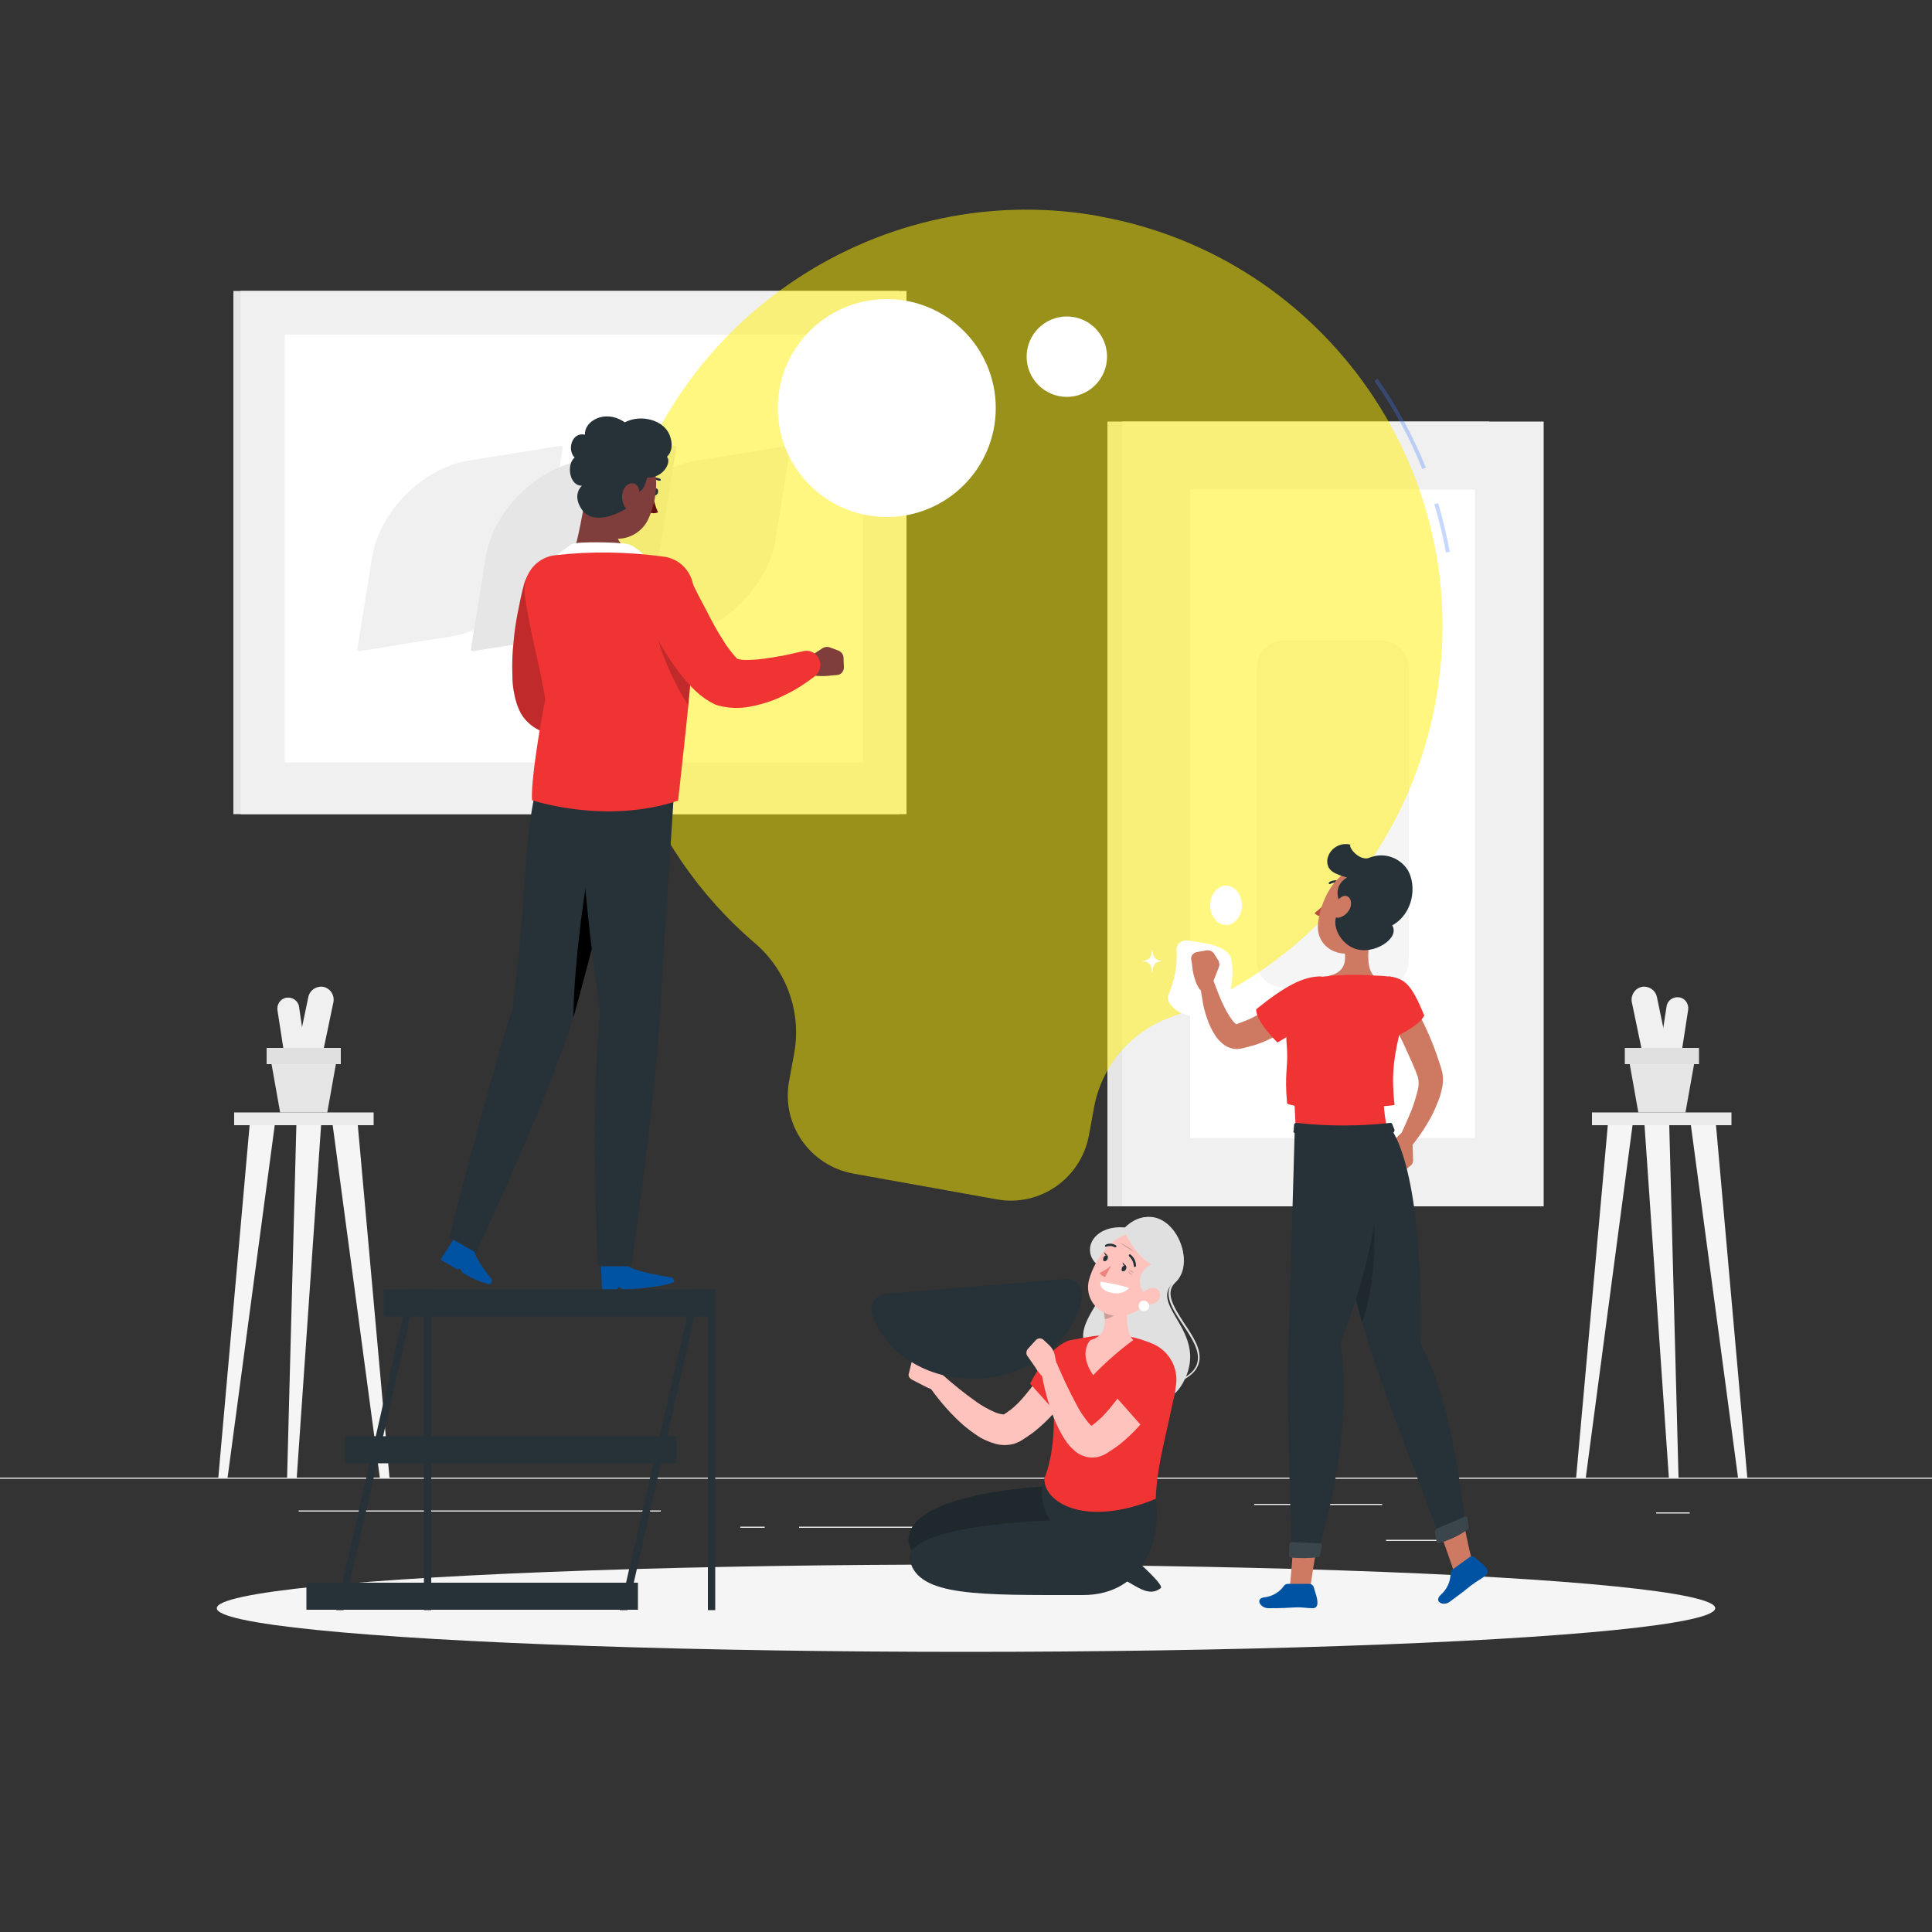 <?xml version="1.0" encoding="utf-8"?>
<!-- Generator: Adobe Illustrator 22.0.0, SVG Export Plug-In . SVG Version: 6.00 Build 0)  -->
<svg version="1.1" id="Layer_1" xmlns="http://www.w3.org/2000/svg" xmlns:xlink="http://www.w3.org/1999/xlink" x="0px" y="0px"
	 viewBox="0 0 500 500" style="enable-background:new 0 0 500 500;" xml:space="preserve">
<rect x="0" y="0" width="500" height="500" fill="#333333" stroke="none"/>
<style type="text/css">
	.st0{fill:#EBEBEB;}
	.st1{fill:#F0F0F0;}
	.st2{fill:#E6E6E6;}
	.st3{fill:#E0E0E0;}
	.st4{fill:#F5F5F5;}
	.st5{fill:#FFFFFF;}
	.st6{opacity:0.3;fill:#407BFF;enable-background:new    ;}
	.st7{opacity:0.5;fill:#FFF100;}
	.st8{fill:#F03434;}
	.st9{opacity:0.2;enable-background:new    ;}
	.st10{fill:#0053A3;}
	.st11{fill:#263238;}
	.st12{fill:#7F3E3B;}
	.st13{fill:#630F0F;}
	.st14{fill:#FFC3BD;}
	.st15{fill:#ED847E;}
	.st16{fill:#CE7A63;}
	.st17{opacity:0.1;fill:#FFFFFF;enable-background:new    ;}
	.st18{fill:#BA4D3C;}
	.st19{display:none;}
	.st20{display:inline;fill:#6695FF;}
	.st21{display:inline;fill:#FFF100;}
	.st22{display:inline;fill:#FFC3BD;}
	.st23{display:inline;fill:#3464CE;}
	.st24{display:inline;fill:#0053A3;}
	.st25{display:inline;fill:#F03434;}
	.st26{display:inline;fill:#263238;}
</style>
<g id="freepik--background-complete--inject-6">
	<rect y="382.4" class="st0" width="500" height="0.3"/>
	<rect x="324.6" y="389.2" class="st0" width="33.1" height="0.3"/>
	<rect x="428.6" y="391.4" class="st0" width="8.7" height="0.3"/>
	<rect x="358.7" y="398.5" class="st0" width="19.2" height="0.3"/>
	<rect x="206.8" y="395.1" class="st0" width="43.2" height="0.3"/>
	<rect x="191.6" y="395.1" class="st0" width="6.3" height="0.3"/>
	<rect x="77.3" y="390.9" class="st0" width="93.7" height="0.3"/>
	<rect x="60.6" y="287.9" class="st0" width="36.1" height="3.3"/>
	<path class="st1" d="M79.1,277.7L79.1,277.7c-1.8-0.4-2.9-2.1-2.6-3.9c0,0,0,0,0,0l3.3-15.8c0.4-1.8,2.1-2.9,3.9-2.6c0,0,0,0,0,0
		l0,0c1.8,0.4,2.9,2.1,2.6,3.9L83,275.1C82.6,276.9,80.9,278,79.1,277.7z"/>
	<path class="st1" d="M77.1,277.3L77.1,277.3c-1.5,0.2-3-0.8-3.2-2.3l-2.1-13.6c-0.2-1.5,0.8-3,2.4-3.2l0,0c1.5-0.2,3,0.8,3.2,2.4
		l2,13.6C79.6,275.7,78.6,277.1,77.1,277.3z"/>
	<polygon class="st2" points="84.7,287.9 72.5,287.9 69.9,273.3 87.3,273.3 	"/>
	<rect x="69" y="271.2" class="st3" width="19.2" height="4.2"/>
	<polygon class="st4" points="100.8,382.4 92.6,291.2 86.1,291.2 98.3,382.4 	"/>
	<polygon class="st4" points="56.5,382.4 64.6,291.2 71.1,291.2 58.9,382.4 	"/>
	<polygon class="st4" points="74.3,382.4 76.7,291.2 83.1,291.2 76.8,382.4 	"/>
	<rect x="412" y="287.9" class="st0" width="36.1" height="3.3"/>
	<path class="st1" d="M429.6,277.7L429.6,277.7c1.8-0.4,2.9-2.1,2.5-3.9l-3.3-15.8c-0.4-1.8-2.1-2.9-3.9-2.6c0,0,0,0,0,0l0,0
		c-1.8,0.4-2.9,2.1-2.6,3.9l3.3,15.8C426.1,276.9,427.8,278,429.6,277.7z"/>
	<path class="st1" d="M431.6,277.3L431.6,277.3c1.5,0.2,3-0.8,3.2-2.4l2.1-13.6c0.2-1.5-0.8-3-2.4-3.2l0,0c-1.5-0.2-3,0.8-3.2,2.4
		c0,0,0,0,0,0l-2.1,13.6C429,275.7,430,277.1,431.6,277.3z"/>
	<polygon class="st2" points="424,287.9 436.2,287.9 438.8,273.3 421.4,273.3 	"/>
	<rect x="420.5" y="271.2" class="st3" width="19.2" height="4.2"/>
	<polygon class="st4" points="407.9,382.4 416.1,291.2 422.5,291.2 410.4,382.4 	"/>
	<polygon class="st4" points="452.2,382.4 444.1,291.2 437.6,291.2 449.8,382.4 	"/>
	<polygon class="st4" points="434.4,382.4 432,291.2 425.6,291.2 431.9,382.4 	"/>
	<rect x="60.4" y="75.3" class="st2" width="172.3" height="135.4"/>
	<rect x="62.3" y="75.3" class="st1" width="172.3" height="135.4"/>
	<rect x="73.7" y="86.6" class="st5" width="149.6" height="110.7"/>
	<path class="st1" d="M200.7,139.7l3.8-23.6c0.1-0.3-0.1-0.7-0.4-0.7c-0.1,0-0.2,0-0.3,0l-23.6,3.8c-11.9,1.9-23.1,13.2-25,25
		l-3.8,23.6c-0.1,0.3,0.1,0.6,0.4,0.7c0.1,0,0.2,0,0.3,0l23.6-3.8C187.5,162.8,198.8,151.6,200.7,139.7z"/>
	<path class="st1" d="M141.8,139.7l3.8-23.6c0.1-0.3-0.1-0.7-0.4-0.7c-0.1,0-0.2,0-0.3,0l-23.6,3.8c-11.9,1.9-23.1,13.2-25,25
		l-3.8,23.6c-0.1,0.3,0.1,0.6,0.4,0.7c0.1,0,0.2,0,0.3,0l23.6-3.8C128.6,162.8,139.9,151.6,141.8,139.7z"/>
	<path class="st2" d="M171.2,139.7l3.8-23.6c0.1-0.3-0.1-0.7-0.4-0.7c-0.1,0-0.2,0-0.3,0l-23.6,3.8c-11.9,1.9-23.1,13.1-25,25
		l-3.8,23.6c-0.1,0.3,0.1,0.6,0.4,0.7c0.1,0,0.2,0,0.3,0l23.6-3.8C158.1,162.8,169.3,151.6,171.2,139.7z"/>
	<rect x="286.6" y="109.1" class="st2" width="98.8" height="203.1"/>
	<rect x="290.4" y="109.1" class="st1" width="109.1" height="203.1"/>
	<rect x="308" y="126.7" class="st5" width="73.7" height="167.8"/>
	<path class="st4" d="M364.6,172.8v75.8c0,3.9-3.2,7-7,7h-25.4c-3.9,0-7-3.2-7-7v-75.8c0-3.9,3.2-7,7-7h25.4
		C361.5,165.7,364.6,168.9,364.6,172.8z"/>
</g>
<g id="freepik--Shadow--inject-6">
	<ellipse id="freepik--path--inject-6" class="st4" cx="250" cy="416.2" rx="193.9" ry="11.3"/>
</g>
<g id="freepik--Bulb--inject-6">
	<path class="st6" d="M374.2,143c-0.7-4.2-1.8-8.4-3-12.5l1-0.3c1.2,4.1,2.2,8.4,3,12.6L374.2,143z"/>
	<path class="st6" d="M368.1,121.4c-3.2-8.1-7.4-15.7-12.4-22.8l0.8-0.6c5,7.1,9.2,14.8,12.5,23L368.1,121.4z"/>
	<path class="st7" d="M371.6,181.3c10.6-58.6-28.4-114.7-87-125.3c-0.5-0.1-1-0.2-1.5-0.3c-57.4-9.5-112.5,28.8-123.5,86
		c-7.4,38.1,6.3,77.3,35.9,102.5c8.2,7.1,12,18,10,28.6l-1.3,7.1c-2,11.1,5.4,21.7,16.5,23.8l37.3,6.7c11.1,2,21.7-5.4,23.8-16.5
		l1.3-7.1c1.9-10.7,9.3-19.6,19.5-23.4C338.6,250.3,364.8,219,371.6,181.3z"/>
	<circle class="st5" cx="229.5" cy="105.6" r="28.2"/>
	<ellipse transform="matrix(0.958 -0.288 0.288 0.958 -14.865 83.469)" class="st5" cx="276" cy="92.2" rx="10.4" ry="10.4"/>
</g>
<g id="freepik--character-1--inject-6">
	<path class="st8" d="M149.6,154.3c-0.4,2.1-0.9,4.5-1.4,6.8s-0.8,4.6-1.2,6.8s-0.6,4.5-0.7,6.5c-0.1,1,0,2,0,2.8s0.2,1.5,0.1,1.6
		L146,178c-0.2-0.2-0.6-0.4-0.6-0.3s0.2,0.2,0.6,0.4c1.3,0.3,2.7,0.3,4,0.2c1.7-0.1,3.3-0.4,5-0.7c1.7-0.3,3.5-0.7,5.2-1.1l0.3-0.1
		c2-0.4,3.9,0.8,4.3,2.8c0.3,1.4-0.2,2.8-1.3,3.7c-1.6,1.3-3.4,2.4-5.2,3.4c-1.9,1-3.8,1.9-5.8,2.6c-2.3,0.8-4.8,1.3-7.3,1.3
		c-1.7,0-3.3-0.3-4.9-0.9c-2-0.8-3.7-2.1-5-3.9c-0.1-0.2-0.2-0.4-0.4-0.6l-0.1-0.2c-0.9-1.7-1.5-3.6-1.8-5.5c-0.3-1.5-0.4-3-0.4-4.6
		c-0.1-2.7,0-5.5,0.3-8.2c0.2-2.6,0.6-5.2,1.1-7.8s1-5,1.7-7.6c1.2-3.8,5.2-6,9-4.8c3.5,1.1,5.6,4.6,5,8.1L149.6,154.3z"/>
	<path class="st9" d="M149.6,154.3c-0.4,2.1-0.9,4.5-1.4,6.8s-0.8,4.6-1.2,6.8s-0.6,4.5-0.7,6.5c-0.1,1,0,2,0,2.8s0.2,1.5,0.1,1.6
		L146,178c-0.2-0.2-0.6-0.4-0.6-0.3s0.2,0.2,0.6,0.4c1.3,0.3,2.7,0.3,4,0.2c1.7-0.1,3.3-0.4,5-0.7c1.7-0.3,3.5-0.7,5.2-1.1l0.3-0.1
		c2-0.4,3.9,0.8,4.3,2.8c0.3,1.4-0.2,2.8-1.3,3.7c-1.6,1.3-3.4,2.4-5.2,3.4c-1.9,1-3.8,1.9-5.8,2.6c-2.3,0.8-4.8,1.3-7.3,1.3
		c-1.7,0-3.3-0.3-4.9-0.9c-2-0.8-3.7-2.1-5-3.9c-0.1-0.2-0.2-0.4-0.4-0.6l-0.1-0.2c-0.9-1.7-1.5-3.6-1.8-5.5c-0.3-1.5-0.4-3-0.4-4.6
		c-0.1-2.7,0-5.5,0.3-8.2c0.2-2.6,0.6-5.2,1.1-7.8s1-5,1.7-7.6c1.2-3.8,5.2-6,9-4.8c3.5,1.1,5.6,4.6,5,8.1L149.6,154.3z"/>
	<path class="st10" d="M127.2,331c0,0-4.6-5.6-4.4-7.4l-5.3-3l-3.5,5.4l4.3,2.5l0.8-0.2l0.5,1c2.2,1.4,4.6,2.5,7.2,3.1
		C127.3,332,127.4,331.5,127.2,331z"/>
	<path class="st11" d="M132.6,261c3.9-28.2,2.7-45.4,6.8-59.3l25.6-2.1c0,0-11.4,44.7-16.6,63.3s-25.2,61.3-25.2,61.3l-7-4
		C116.3,320.3,125.7,282.8,132.6,261z"/>
	<path d="M153.5,220.5c-1.7,4-5.1,29.9-5.1,42.8c0-0.1,0-0.2,0.1-0.3c1.8-6.5,4.4-16.3,7-26.3L153.5,220.5z"/>
	<path class="st10" d="M173.8,330.6c0,0-10.8-1.6-11.6-3.3h-6.7l0.3,6.4h3.8l0.6-0.6l0.9,0.6c3,0,11.7-0.8,13.4-2
		C174.5,331.2,174.2,330.8,173.8,330.6z"/>
	<path class="st11" d="M155.3,261.7c-5.6-38.2-5.6-61.9-5.6-61.9l25.1-0.4c0,0-3,45.6-4.1,64.7c-1.1,19.9-7.3,63.6-7.3,63.6h-8.7
		C154.7,327.7,152.7,286.3,155.3,261.7z"/>
	<path class="st12" d="M151.8,127.9c-1.2,5-2,11.5-3.5,15.2c2.5,2.4,6.6,5.3,12.1,5.2s4.5-3.8,3-5.7c-3.9-2-4.1-4-3.1-5.7
		L151.8,127.9z"/>
	<path class="st5" d="M143.3,144.4c1.5-1.3,3-2.5,4.7-3.6c1.4-0.7,12-0.5,14.4,0s5.5,4.1,5.5,4.1L143.3,144.4z"/>
	<path class="st11" d="M169.1,127.2c-0.1,0.5,0.1,1,0.4,1s0.7-0.3,0.8-0.8s-0.1-0.9-0.4-1S169.2,126.8,169.1,127.2z"/>
	<path class="st13" d="M168.9,127.9c0.3,1.6,0.7,3.2,1.4,4.7c-0.8,0.3-1.7,0.3-2.5-0.1L168.9,127.9z"/>
	<path class="st11" d="M170.8,124.4c-0.1,0-0.2,0-0.3,0c-0.7-0.3-1.5-0.3-2.1,0.1c-0.1,0.1-0.3,0-0.4-0.1c-0.1-0.1,0-0.3,0.1-0.4
		c0.8-0.5,1.8-0.5,2.7-0.1c0.2,0.1,0.2,0.2,0.2,0.4C170.9,124.3,170.9,124.4,170.8,124.4z"/>
	<path class="st12" d="M152.7,122.2c-1,6.2-1.9,9.7,0.5,13.5c3.6,5.7,11.7,4.5,14.5-1.2c2.5-5.2,3.7-14.3-1.7-18.1
		c-3.9-2.7-9.3-1.7-11.9,2.2C153.4,119.7,152.9,120.9,152.7,122.2z"/>
	<path class="st11" d="M162.8,131.2c-6.6,4.1-10.6,3.1-12.2,0.7c-2.7-3.9,0-6.2,0-6.2c-3.2,0.1-4.1-5.4-1.9-7.3
		c-2-2-0.7-6.7,2.7-5.9c-0.3-3.4,5.1-6.8,10.3-3.2c4.2-2.2,10.1-0.6,11.6,3.3s-0.7,5.6-0.7,5.6c1.3,1.4-1,5.6-5.1,5.4
		c-0.7,2.2-1,3.9-3.6,4C163.3,130.4,163.9,130.2,162.8,131.2z"/>
	<path class="st12" d="M161.2,127.2c-0.4,1.3-0.2,2.6,0.4,3.8c0.8,1.5,2.4,0.8,3.2-0.8c0.7-1.4,1.1-3.9-0.2-4.8
		S161.6,125.6,161.2,127.2z"/>
	<path class="st8" d="M143.6,143.7c9.5-1.1,19-0.9,28.5,0.4c4.1,0.7,7.1,4.1,7.4,8.2c1,12.2-1.7,33.4-4,54.9
		c-18.8,6.3-37.8-0.1-37.8-0.1c-0.4-4.3,1.9-18.5,3.4-26c-1.1-7.8-3.8-16.7-5.3-27.1c-0.7-5,2.7-9.6,7.7-10.3
		C143.5,143.7,143.5,143.7,143.6,143.7z"/>
	<path class="st9" d="M169.1,160.7c1.3,7.3,5.3,16.1,9,21.8c0.5-5.1,0.9-9.9,1.2-14.3L169.1,160.7z"/>
	<path class="st12" d="M216.8,168.3l-1.9-0.7c-0.7-0.3-1.5-0.2-2.1,0.2l-2.9,1.9c-1.2,0.8-1.9,2.1-1.9,3.5v0.9
		c3,1.4,7.3,0.7,7.3,0.7l1.2-0.1c1.1,0,1.9-0.9,1.9-2c0,0,0,0,0,0l-0.1-2.5C218.3,169.4,217.7,168.6,216.8,168.3z"/>
	<path class="st8" d="M178.4,149.3c1,2,2,4.2,3.1,6.2s2.1,4.1,3.2,6.1s2.3,3.9,3.4,5.6c0.6,0.8,1.2,1.6,1.7,2.2s1,1.1,1.1,1.2
		l-0.9-0.4c0.9,0.4,1.9,0.6,2.9,0.6c1.5,0,3.1-0.1,4.6-0.3c1.6-0.2,3.3-0.5,5-0.8s3.5-0.8,5.1-1.1l0.3-0.1c2-0.4,3.9,0.8,4.3,2.8
		c0.3,1.4-0.2,2.8-1.3,3.7c-1.6,1.2-3.3,2.4-5,3.4c-1.8,1-3.6,1.9-5.5,2.7c-2.1,0.8-4.2,1.4-6.4,1.8c-2.7,0.5-5.4,0.4-8.1-0.3
		c-0.2-0.1-0.4-0.1-0.6-0.2l-0.3-0.1c-1.8-0.9-3.4-2-4.8-3.3c-1.1-1-2.2-2.2-3.1-3.3c-1.7-2.1-3.4-4.4-4.8-6.7
		c-1.4-2.2-2.7-4.5-3.9-6.8s-2.3-4.6-3.3-7.1c-1.6-3.6,0-7.9,3.6-9.5c3.6-1.6,7.9,0,9.5,3.6L178.4,149.3z"/>
	<rect x="99.3" y="333.7" class="st11" width="85.8" height="7"/>
	<rect x="89.3" y="371.7" class="st11" width="85.8" height="7"/>
	<rect x="79.3" y="409.6" class="st11" width="85.8" height="7"/>
	<rect x="183.2" y="333.7" class="st11" width="1.9" height="83"/>
	<polygon class="st11" points="160.4,416.7 162.4,416.7 181.3,333.7 179.4,333.7 	"/>
	<rect x="109.7" y="333.7" class="st11" width="1.9" height="83"/>
	<polygon class="st11" points="87,416.7 88.9,416.7 107.8,333.7 105.9,333.7 	"/>
</g>
<g id="freepik--character-2--inject-6">
	<path class="st3" d="M291.4,317.7c-8.8-1-12.5,6.8-6.1,10.6s-11,15.5-2.7,21.6s18.3,19.4,24.1,6.9s-9.8-19-2.8-25.1
		S301.4,308.2,291.4,317.7z"/>
	<path class="st3" d="M306.6,357c-0.1,0-0.2,0-0.2-0.1c-0.1-0.1,0-0.3,0.1-0.4c2-1.1,3.1-2.5,3.4-4c0.7-3-1.6-6.4-3.8-9.7
		c-2.7-4-5.4-8.2-2.3-11.2c1.9-1.9,2.5-4.8,1.7-8.1c-1-3.9-3.8-7-6.9-7.8c-2.6-0.6-5.2,0.3-7.5,2.8c-0.1,0.1-0.3,0.1-0.4,0
		c-0.1-0.1-0.1-0.3,0-0.4c0,0,0,0,0,0c3.1-3.3,6.1-3.4,8-2.9c3.3,0.8,6.2,4.1,7.3,8.2c0.9,3.5,0.2,6.6-1.8,8.5
		c-2.9,2.7-0.3,6.5,2.3,10.6c2.3,3.4,4.6,6.9,3.8,10.1c-0.4,1.7-1.6,3.1-3.7,4.3C306.7,357,306.7,357,306.6,357z"/>
	<path class="st11" d="M272.2,384.6l18.2,3.3c1.6,9.5-2.5,21.8-18.9,21.8c-19.9,0-38.9-3.8-36.1-13
		C238.9,385.7,272.2,384.6,272.2,384.6z"/>
	<path class="st9" d="M272.2,384.6l18.2,3.3c1.6,9.5-2.5,21.8-18.9,21.8c-19.9,0-38.9-3.8-36.1-13
		C238.9,385.7,272.2,384.6,272.2,384.6z"/>
	<path class="st11" d="M290.9,401c3.7,3.2,10.4,9.2,9.5,10c-4.4,3.5-9.1-4.2-13.9-3C287.1,404.5,290.9,401,290.9,401z"/>
	<path class="st11" d="M299.1,387.9c1.6,9.5-2.5,24.9-18.9,24.9c-26.8,0-42.5,0.4-44.7-8.9s36.3-10.4,36.3-10.4
		c-2.1-3.2-2.7-7.2-1.6-10.9C288,383,299.1,387.9,299.1,387.9z"/>
	<path class="st14" d="M280.9,354.1c-1.1,2-2.2,3.7-3.4,5.5c-1.2,1.8-2.5,3.4-3.9,5.1c-1.4,1.7-3,3.3-4.6,4.7
		c-0.9,0.8-1.8,1.5-2.7,2.1c-0.5,0.3-1,0.7-1.5,1L264,373c-0.4,0.2-0.9,0.4-1.4,0.6c-1.7,0.5-3.5,0.5-5.2,0
		c-1.3-0.4-2.5-0.9-3.6-1.5c-1.9-1.2-3.7-2.5-5.4-4.1c-3.1-2.9-5.8-6.1-8.2-9.6c-0.7-1-0.5-2.4,0.6-3.1c0.9-0.6,2-0.5,2.8,0.2
		l0.1,0.1c2.9,2.6,5.9,5,9,7.2c1.4,1,3,1.9,4.6,2.6c0.6,0.3,1.3,0.5,2,0.6c0.5,0.1,0.8,0,0.7-0.1s-0.1,0,0,0l0.5-0.3
		c0.3-0.2,0.6-0.5,1-0.7c0.6-0.5,1.3-1.1,1.9-1.7c1.3-1.3,2.4-2.7,3.5-4.1c1.1-1.5,2.2-3,3.3-4.5s2.1-3.2,3-4.7l0.1-0.1
		c1.3-2.1,4.1-2.8,6.2-1.5C281.4,349.5,282.1,352,280.9,354.1L280.9,354.1z"/>
	<path class="st8" d="M277.3,346.8c-5.9,1.2-10.7,11.3-10.7,11.3l9.3,10.4c0,0,4.9-6.9,5.9-10.1S280.7,346.1,277.3,346.8z"/>
	<path class="st14" d="M235.2,355.5l0.7-2.9c0.2-0.7,0.9-1.1,1.5-0.9c0,0,0,0,0,0l2.1,0.5c0.8,0.2,1.5,0.6,2.1,1.3l3.4,3.9l-1.7,2.7
		c-1.5-0.2-3-0.8-4.3-1.5l-3.1-1.6C235.3,356.6,235,356,235.2,355.5z"/>
	<path class="st8" d="M277.3,346.8c7.4-1.5,13.1-2.4,21.1,1c4.3,1.9,6.7,6.4,5.9,11c-1.8,10.5-4.9,19.7-5.2,29.1
		c-18.4,7.6-29.1,0.8-28.8-5.3c4.4-11.4,1.2-24.4,2.8-30.7C273.9,348.7,274.8,347.3,277.3,346.8z"/>
	<path class="st14" d="M292.4,333.5c-0.7,3.6-1.6,10.9,0.9,13.3c-3.7,2.7-7.2,5.8-10.4,9.1c-4-5.9-0.7-9.1-0.7-9.1
		c4-1,4.1-4.6,3.4-7.4L292.4,333.5z"/>
	<path class="st9" d="M289.6,335.9l-4,3.5c0.2,0.7,0.3,1.3,0.3,2c1.5-0.2,3.9-1.5,4.3-3.2C290.2,337.4,290,336.6,289.6,335.9z"/>
	<path class="st14" d="M300.5,331.8c-3.3,5-4.5,7.2-8.6,8.4c-6.2,1.8-11.7-3.3-10-9.2c1.5-5.3,6.6-12.6,12.8-11.9
		c4.5,0.6,7.7,4.6,7.1,9.1C301.6,329.6,301.1,330.8,300.5,331.8z"/>
	<path class="st9" d="M292.1,328.7c0.5,0,1.1,0.3,1.4,0.7C293,329.3,292.5,329,292.1,328.7z"/>
	<path class="st9" d="M291.9,329.1c0.5,0.1,0.9,0.5,1.1,1C292.6,329.8,292.2,329.5,291.9,329.1z"/>
	<path class="st9" d="M289.8,321.6c1.4,0.6,2.7,1.4,3.9,2.5C292.3,323.3,291,322.5,289.8,321.6z"/>
	<path class="st3" d="M290.9,318.4c2.8,6.1,5.8,8.2,7.1,8.8c-4.1,2-4,7.3,0.2,8.7s5.3-6.9,5.2-9.9S297.9,316.3,290.9,318.4z"/>
	<path class="st5" d="M284.8,331.7c2.5,0.3,5,0.9,7.4,1.6c-1,1.1-2.5,1.9-5.2,1.1S284.8,331.7,284.8,331.7z"/>
	<path class="st11" d="M291.4,328.5c-0.2,0.4-0.6,0.6-0.9,0.5s-0.3-0.6-0.1-1s0.7-0.6,0.9-0.5S291.6,328.1,291.4,328.5z"/>
	<path class="st11" d="M286.6,325.9c-0.2,0.4-0.7,0.6-0.9,0.5s-0.3-0.6-0.1-1s0.6-0.6,0.9-0.5S286.8,325.4,286.6,325.9z"/>
	<path class="st11" d="M286.6,324.9l-0.9-0.9C285.8,324,285.8,325.1,286.6,324.9z"/>
	<path class="st15" d="M287.6,327.5c-0.9,0.8-1.9,1.4-3,1.9c0.3,0.8,1.4,1.1,1.4,1.1L287.6,327.5z"/>
	<path class="st14" d="M299.3,337c-1,0.6-2.2,0.8-3.3,0.5c-1.5-0.4-1.5-1.9-0.4-2.9s2.9-1.8,4-0.9c0.8,0.7,0.9,2,0.2,2.8
		C299.7,336.7,299.5,336.9,299.3,337z"/>
	<path class="st11" d="M293.6,327.9c-0.1-0.1-0.2-0.2-0.2-0.3c0-0.9-0.5-1.8-1.2-2.5c-0.1-0.1-0.1-0.3,0-0.4c0,0,0,0,0,0
		c0.1-0.1,0.3-0.1,0.4,0c0,0,0,0,0,0c0.9,0.7,1.4,1.8,1.4,2.9c0,0.2-0.2,0.3-0.3,0.3c0,0,0,0,0,0L293.6,327.9z"/>
	<path class="st11" d="M286.2,322.7c-0.1,0-0.2-0.1-0.2-0.2c-0.1-0.1,0-0.3,0.2-0.4c0,0,0,0,0,0c0.8-0.4,1.8-0.3,2.6,0.2
		c0.1,0.1,0.2,0.3,0.1,0.4c-0.1,0.1-0.3,0.1-0.4,0.1c-0.6-0.4-1.4-0.4-2.1-0.2C286.3,322.7,286.2,322.7,286.2,322.7z"/>
	<path class="st11" d="M291.4,327.6l-0.9-0.9C290.5,326.7,290.6,327.8,291.4,327.6z"/>
	<path class="st11" d="M229.3,334.8c-2.3,0.2-4,2.2-3.8,4.4c0,0.3,0.1,0.7,0.2,1c3.6,10.5,15.4,17.6,28.7,16.5
		c13.3-1.1,23.7-10.1,25.6-21c0.4-2.3-1.2-4.4-3.4-4.7c-0.3-0.1-0.7-0.1-1,0L229.3,334.8z"/>
	<path class="st14" d="M303,357.5c-1.1,2-2.2,3.7-3.4,5.4c-1.2,1.8-2.5,3.4-3.9,5.1c-1.4,1.7-2.9,3.2-4.6,4.7
		c-0.9,0.8-1.8,1.5-2.7,2.1c-0.5,0.3-1,0.7-1.5,1l-0.8,0.5l-0.6,0.3c-0.3,0.1-0.5,0.2-0.8,0.3c-1.2,0.4-2.5,0.4-3.7,0.1
		c-1-0.3-1.9-0.7-2.6-1.3c-1.1-0.9-2-1.9-2.8-3.1c-1.2-1.9-2.2-3.9-3-6c-1.5-3.9-2.5-7.9-3.2-12.1c-0.2-1.2,0.6-2.4,1.9-2.6
		c1-0.2,2,0.4,2.4,1.3v0.1c1.5,3.5,3.2,7.1,5,10.4c0.8,1.6,1.8,3,2.9,4.4c0.4,0.5,0.8,0.9,1.3,1.2c0.1,0.1,0.2,0,0,0
		c-0.2-0.1-0.5-0.1-0.8,0c0,0-0.1,0-0.1,0c0,0-0.1,0.1,0,0l0.5-0.3c0.3-0.2,0.6-0.5,0.9-0.7c0.6-0.5,1.3-1.1,1.9-1.7
		c1.3-1.3,2.4-2.7,3.5-4.1c1.1-1.5,2.2-3,3.3-4.5s2.1-3.2,3-4.7l0.1-0.1c1.2-2.2,4-2.9,6.1-1.7C303.4,352.6,304.2,355.4,303,357.5
		L303,357.5z"/>
	<path class="st8" d="M299.5,349.5c-6,0-10.8,11.9-10.8,11.9l9.2,10.4c0,0,4.9-6.9,5.9-10.1S304,349.5,299.5,349.5z"/>
	<path class="st14" d="M266,349.1l2.1-2.3c0.5-0.5,1.3-0.6,1.9-0.1c0,0,0,0,0,0l1.6,1.5c0.6,0.6,1.1,1.4,1.3,2.2l1.1,5.3l-2.9,1.7
		c-1.3-1-2.4-2.2-3.2-3.6l-2.1-3C265.5,350.3,265.6,349.6,266,349.1z"/>
	<path class="st5" d="M297.4,338c0,0.8-0.6,1.3-1.4,1.3c-0.8,0-1.3-0.6-1.3-1.4c0-0.7,0.6-1.3,1.3-1.3
		C296.7,336.6,297.4,337.2,297.4,338C297.4,337.9,297.4,338,297.4,338z"/>
</g>
<g id="freepik--character-3--inject-6">
	<path class="st16" d="M364.8,258.7c0.6,0.8,1,1.5,1.5,2.3s0.9,1.5,1.3,2.2c0.8,1.5,1.5,3,2.2,4.6s1.3,3.1,1.9,4.8
		c0.3,0.8,0.5,1.6,0.8,2.4l0.4,1.2c0.1,0.4,0.2,0.7,0.4,1.5c0.2,1.1,0.2,2.3,0,3.4c-0.2,1-0.4,1.9-0.7,2.8c-0.6,1.7-1.3,3.3-2.1,4.9
		c-1.6,3-3.5,5.8-5.7,8.4c-0.6,0.8-1.7,0.9-2.5,0.3c-0.7-0.5-0.9-1.5-0.5-2.3v-0.1c0.7-1.4,1.4-2.9,2-4.3s1.3-2.9,1.8-4.3
		c0.5-1.4,0.9-2.8,1.3-4.3c0.3-1.1,0.3-2.2,0.1-3.3l-0.7-1.9c-0.3-0.7-0.6-1.4-0.9-2.1c-0.6-1.4-1.3-2.8-1.9-4.2s-1.4-2.8-2.1-4.1
		c-0.4-0.7-0.7-1.3-1.1-2l-1.1-1.9l-0.1-0.2c-1-1.7-0.5-3.9,1.1-4.9C361.5,256.7,363.7,257.1,364.8,258.7L364.8,258.7z"/>
	<path class="st16" d="M363.4,303l1.5-1.2c0.6-0.4,0.9-1.1,0.8-1.8l-0.1-3.3c-0.1-1.3-0.8-2.5-1.9-3.2L363,293
		c-2.6,1.8-4.1,5.5-4.1,5.5l-0.5,1c-0.5,0.9-0.2,2,0.7,2.5c0,0,0,0,0,0l2,1.1C361.8,303.6,362.7,303.5,363.4,303z"/>
	<path class="st16" d="M355.3,239.6c-1,3.7-2.2,10.4,0.2,12.9c0,0,1.8,3.4-9,2.9c-7.6-0.4-2.4-2.9-2.4-2.9c4.2-1,4.3-4,3.8-6.9
		L355.3,239.6z"/>
	<path class="st16" d="M371.3,393.3l7-2.6c0.7,4.6,1.6,9.2,2.8,13.7l-4.9,2.1C376.2,406.5,372.9,396.6,371.3,393.3z"/>
	<path class="st10" d="M375.1,414.6c3.8-2.8,3.5-2.6,5.5-4.2c1.8-1.4,2.4-1.5,3.8-2.6c1.2-0.9,0.4-2.1-0.9-3.2
		c-0.5-0.4-1.1-0.9-1.8-1.5c-0.4-0.4-1-0.4-1.4-0.1l-4.4,3.2c-0.3,0.2-0.5,0.6-0.5,1c0,2.2-1,4.2-2.6,5.6
		C371,414.6,373.6,415.7,375.1,414.6z"/>
	<path class="st11" d="M340.9,291.4c0,0,7.4,38.1,13.1,55.9c6,18.6,14.8,39.4,18.8,51.5c1.2,0.2,4.8-1.3,6.5-2.8
		c0,0-2.6-31.9-11.7-48.3c0.9-48-8.2-56.3-8.2-56.3H340.9z"/>
	<path class="st9" d="M354.6,305.7l-7.6,14.5c1.7,7.6,3.7,15.5,5.5,22C358.1,326.8,354.6,305.7,354.6,305.7z"/>
	<path class="st11" d="M371.3,396.5c0.2,0.8,0.4,1.7,0.5,2.5c0,0.3,0.3,0.5,0.5,0.4c0,0,0.1,0,0.1,0c2.6-0.8,5.1-2,7.4-3.5
		c0.2-0.1,0.3-0.4,0.3-0.6l-0.3-2.4c0-0.3-0.3-0.5-0.6-0.4c0,0-0.1,0-0.1,0l-7.4,3.2C371.4,396,371.3,396.3,371.3,396.5z"/>
	<path class="st17" d="M371.3,396.5c0.2,0.8,0.4,1.7,0.5,2.5c0,0.3,0.3,0.5,0.5,0.4c0,0,0.1,0,0.1,0c2.6-0.8,5.1-2,7.4-3.5
		c0.2-0.1,0.3-0.4,0.3-0.6l-0.3-2.4c0-0.3-0.3-0.5-0.6-0.4c0,0-0.1,0-0.1,0l-7.4,3.2C371.4,396,371.3,396.3,371.3,396.5z"/>
	<path class="st16" d="M334.7,396.5l6.7,0.5c-1.1,5.4-2.3,13.9-2.3,13.9h-5.4C333.9,410.9,334.8,400.2,334.7,396.5z"/>
	<path class="st10" d="M328.2,416.2c4.6,0,4.3-0.1,6.9-0.2c2.2-0.1,2.8,0.2,4.6,0.2c1.5,0,1.4-1.5,1-3.1c-0.2-0.6-0.4-1.4-0.7-2.3
		c-0.1-0.5-0.6-0.9-1.2-0.9h-5.5c-0.4,0-0.8,0.2-1,0.5c-1.2,1.7-3.1,2.8-5.2,3C324.7,413.8,326.3,416.2,328.2,416.2z"/>
	<path class="st11" d="M335.1,291.4c0,0-0.9,33.2-1.6,53.9s0.9,57.2,0.9,57.2c0.1,1,5.4,0.6,6.3,0c0,0,10.1-29.6,6.2-55.2
		c13.5-33.2,9.6-55,9.6-55L335.1,291.4z"/>
	<path class="st11" d="M333.7,399.7c0,0.7-0.1,1.9-0.1,2.8c0,0.3,0.2,0.6,0.5,0.6c2.3,0.2,4.7,0.2,7-0.1c0.2,0,0.4-0.2,0.5-0.4
		l0.5-2.5c0.1-0.3-0.2-0.6-0.5-0.7c0,0-0.1,0-0.1,0l-7.2-0.3C334,399.2,333.7,399.4,333.7,399.7
		C333.7,399.7,333.7,399.7,333.7,399.7z"/>
	<path class="st17" d="M333.7,399.7c0,0.7-0.1,1.9-0.1,2.8c0,0.3,0.2,0.6,0.5,0.6c2.3,0.2,4.7,0.2,7-0.1c0.2,0,0.4-0.2,0.5-0.4
		l0.5-2.5c0.1-0.3-0.2-0.6-0.5-0.7c0,0-0.1,0-0.1,0l-7.2-0.3C334,399.2,333.7,399.4,333.7,399.7
		C333.7,399.7,333.7,399.7,333.7,399.7z"/>
	<path class="st8" d="M358.1,285.6c0.1,1.9,0.4,3.9,0.7,5.8h-23.5l-0.3-6C335.1,285.4,353.2,284.4,358.1,285.6z"/>
	<path class="st8" d="M332.9,261.2c-0.1,3.6-0.1,7.2,0.2,10.8c0.2,4.7-0.7,5.9,0,13.6c2.6,1.5,19.5,1.4,27.8,0.4c0-0.3,0-0.6-0.1-1
		c-0.5-6.2-0.8-10.9,3.5-25.2c0.9-2.9-0.7-6-3.7-6.9c-0.4-0.1-0.9-0.2-1.3-0.2c-1-0.1-2.1-0.2-3.1-0.2c-3.8-0.3-7.6-0.3-11.4,0
		c-1.3,0.1-2.5,0.3-3.8,0.4C336.6,253.4,333.2,256.9,332.9,261.2z"/>
	<path class="st5" d="M304.5,246c0.2,3.8-0.5,7.6-2,11.2c-0.4,0.8-0.3,1.9,0.3,2.6c3.6,4.8,10.3,3.1,13,2.2c0.7-0.3,1.3-0.8,1.5-1.6
		c1.1-3.5,2.3-7.8,1.3-12.4c-0.1-0.4-0.2-0.7-0.5-1c-2.2-2.7-7.2-3-10.7-3.6c-1.4-0.2-2.7,0.7-2.9,2
		C304.5,245.6,304.5,245.8,304.5,246z"/>
	<ellipse class="st5" cx="317.3" cy="234.3" rx="4.1" ry="5.1"/>
	<path class="st5" d="M300.7,248.7c-2,0.4-2.2,0.7-2.5,3.2c-0.3-2.4-0.6-2.8-2.5-3.2c1.9-0.4,2.2-0.7,2.5-3.1
		C298.5,247.9,298.7,248.3,300.7,248.7z"/>
	<path class="st16" d="M314.2,246.8l1,1.6c0.4,0.6,0.5,1.3,0.2,2l-1.2,3.1c-0.5,1.2-1.5,2.1-2.8,2.5l-0.8,0.2
		c-1.9-2.5-2.1-6.6-2.1-6.6l-0.2-1.1c-0.2-1,0.4-1.9,1.4-2.1c0,0,0,0,0,0l2.3-0.4C312.9,245.8,313.7,246.1,314.2,246.8z"/>
	<path class="st16" d="M335.6,264c-0.2,0.3-0.3,0.4-0.5,0.5l-0.4,0.4c-0.3,0.3-0.6,0.5-0.8,0.7c-0.6,0.5-1.1,0.9-1.7,1.3
		c-1.1,0.8-2.3,1.4-3.6,2c-1.2,0.6-2.5,1.1-3.7,1.5c-1.3,0.4-2.5,0.7-3.8,1l-0.2,0c-0.2,0-0.3,0-0.5,0.1c-0.8,0-1.6-0.1-2.3-0.4
		c-0.6-0.2-1.2-0.6-1.7-1c-0.8-0.7-1.5-1.4-2-2.3c-0.9-1.4-1.6-2.9-2.1-4.5c-0.5-1.5-0.9-2.9-1.1-4.5c-0.3-1.5-0.5-3-0.6-4.5
		c-0.1-1,0.6-1.9,1.6-1.9c0.8-0.1,1.5,0.4,1.8,1.2v0.1c0.5,1.3,1,2.6,1.5,3.9s1.1,2.5,1.7,3.7c0.6,1.1,1.2,2.1,2,3.1
		c0.3,0.3,0.6,0.6,0.9,0.8c0.3,0.1,0.2,0,0,0l-0.7,0.1c1-0.4,2.1-0.8,3.1-1.2s2-0.9,2.9-1.4c0.9-0.5,1.8-1.1,2.7-1.6
		c0.4-0.3,0.8-0.6,1.2-0.9c0.2-0.1,0.4-0.3,0.5-0.5l0.2-0.2c0.1,0,0.2-0.2,0.1-0.1c1.2-1.6,3.5-1.8,5.1-0.6c1.6,1.2,1.8,3.5,0.6,5.1
		C335.8,263.8,335.7,263.9,335.6,264L335.6,264z"/>
	<path class="st8" d="M342,252.7c-4.7-0.1-9.6,2.6-16.9,8.5c-0.1,3.2,5.5,8.6,5.5,8.6S348.3,260.1,342,252.7z"/>
	<path class="st18" d="M343,233.7c-0.8,1-1.8,1.8-2.8,2.6c0.4,0.5,1,0.8,1.6,0.8L343,233.7z"/>
	<path class="st11" d="M344.1,228.8c-0.1,0-0.1-0.1-0.2-0.1c-0.1-0.1,0-0.3,0.1-0.4c0.8-0.5,1.8-0.6,2.7-0.3
		c0.1,0.1,0.2,0.2,0.1,0.4c0,0,0,0,0,0c-0.1,0.1-0.2,0.2-0.4,0.1c-0.7-0.2-1.5-0.1-2.2,0.3C344.3,228.8,344.2,228.8,344.1,228.8z"/>
	<path class="st16" d="M359.8,235.5c-2.3,5.6-3.1,8-7,10.1c-5.9,3.2-12.3-0.4-11.7-6.5c0.5-5.4,4.1-13.7,10.5-14.4
		c4.2-0.6,8.1,2.3,8.7,6.6C360.6,232.7,360.4,234.2,359.8,235.5z"/>
	<path class="st11" d="M347.7,235.3c-3.3-4.9-0.5-7.4,0.9-8.2c-3.1-0.9-5.3-1.7-5.1-4.6c0.4-2.6,2.9-4.4,5.5-4
		c0.2,0,0.3,0.1,0.5,0.1c-0.7,0.6,2.5,4.6,5.1,3.3c3.7-1.4,7.8,0.1,9.8,3.4c2.2,3.9,1.5,11-4.1,14.2c2.1,3.3-4.8,7.8-9.7,6
		S343.7,236.9,347.7,235.3z"/>
	<path class="st16" d="M349.1,235.6c-0.6,1-1.6,1.7-2.7,1.9c-1.4,0.2-1.9-1.4-1.2-2.9c0.6-1.4,2-3.1,3.3-2.7S350,234.3,349.1,235.6z
		"/>
	<path class="st8" d="M359.5,252.7c4.1,0.6,5.7,1.9,9.1,10.1c-1.5,3.1-8.6,6-8.6,6S355.3,258.2,359.5,252.7z"/>
	<path class="st11" d="M335.1,293.2c8.4,0.9,16.9,0.9,25.3,0c0.3-0.1,0.5-0.4,0.5-0.7c0,0,0-0.1,0-0.1c-0.2-0.5-0.4-1-0.6-1.5
		c-0.1-0.2-0.3-0.4-0.5-0.3c-8.1,0.9-16.2,0.9-24.3,0c-0.3,0-0.6,0.2-0.6,0.5c0,0,0,0,0,0l-0.1,1.5
		C334.6,292.9,334.8,293.2,335.1,293.2z"/>
</g>
<g class="st19">
	<rect x="602.1" y="103.1" class="st20" width="35.5" height="35.5"/>
	<rect x="566.6" y="103.1" class="st21" width="35.5" height="35.5"/>
	<rect x="531.1" y="103.1" class="st22" width="35.5" height="35.5"/>
	<rect x="635.6" y="103.1" class="st23" width="35.5" height="35.5"/>
	<rect x="671.1" y="103.1" class="st24" width="35.5" height="35.5"/>
	<rect x="706.6" y="103.1" class="st25" width="35.5" height="35.5"/>
	<rect x="742.1" y="103.1" class="st26" width="35.5" height="35.5"/>
</g>
</svg>
